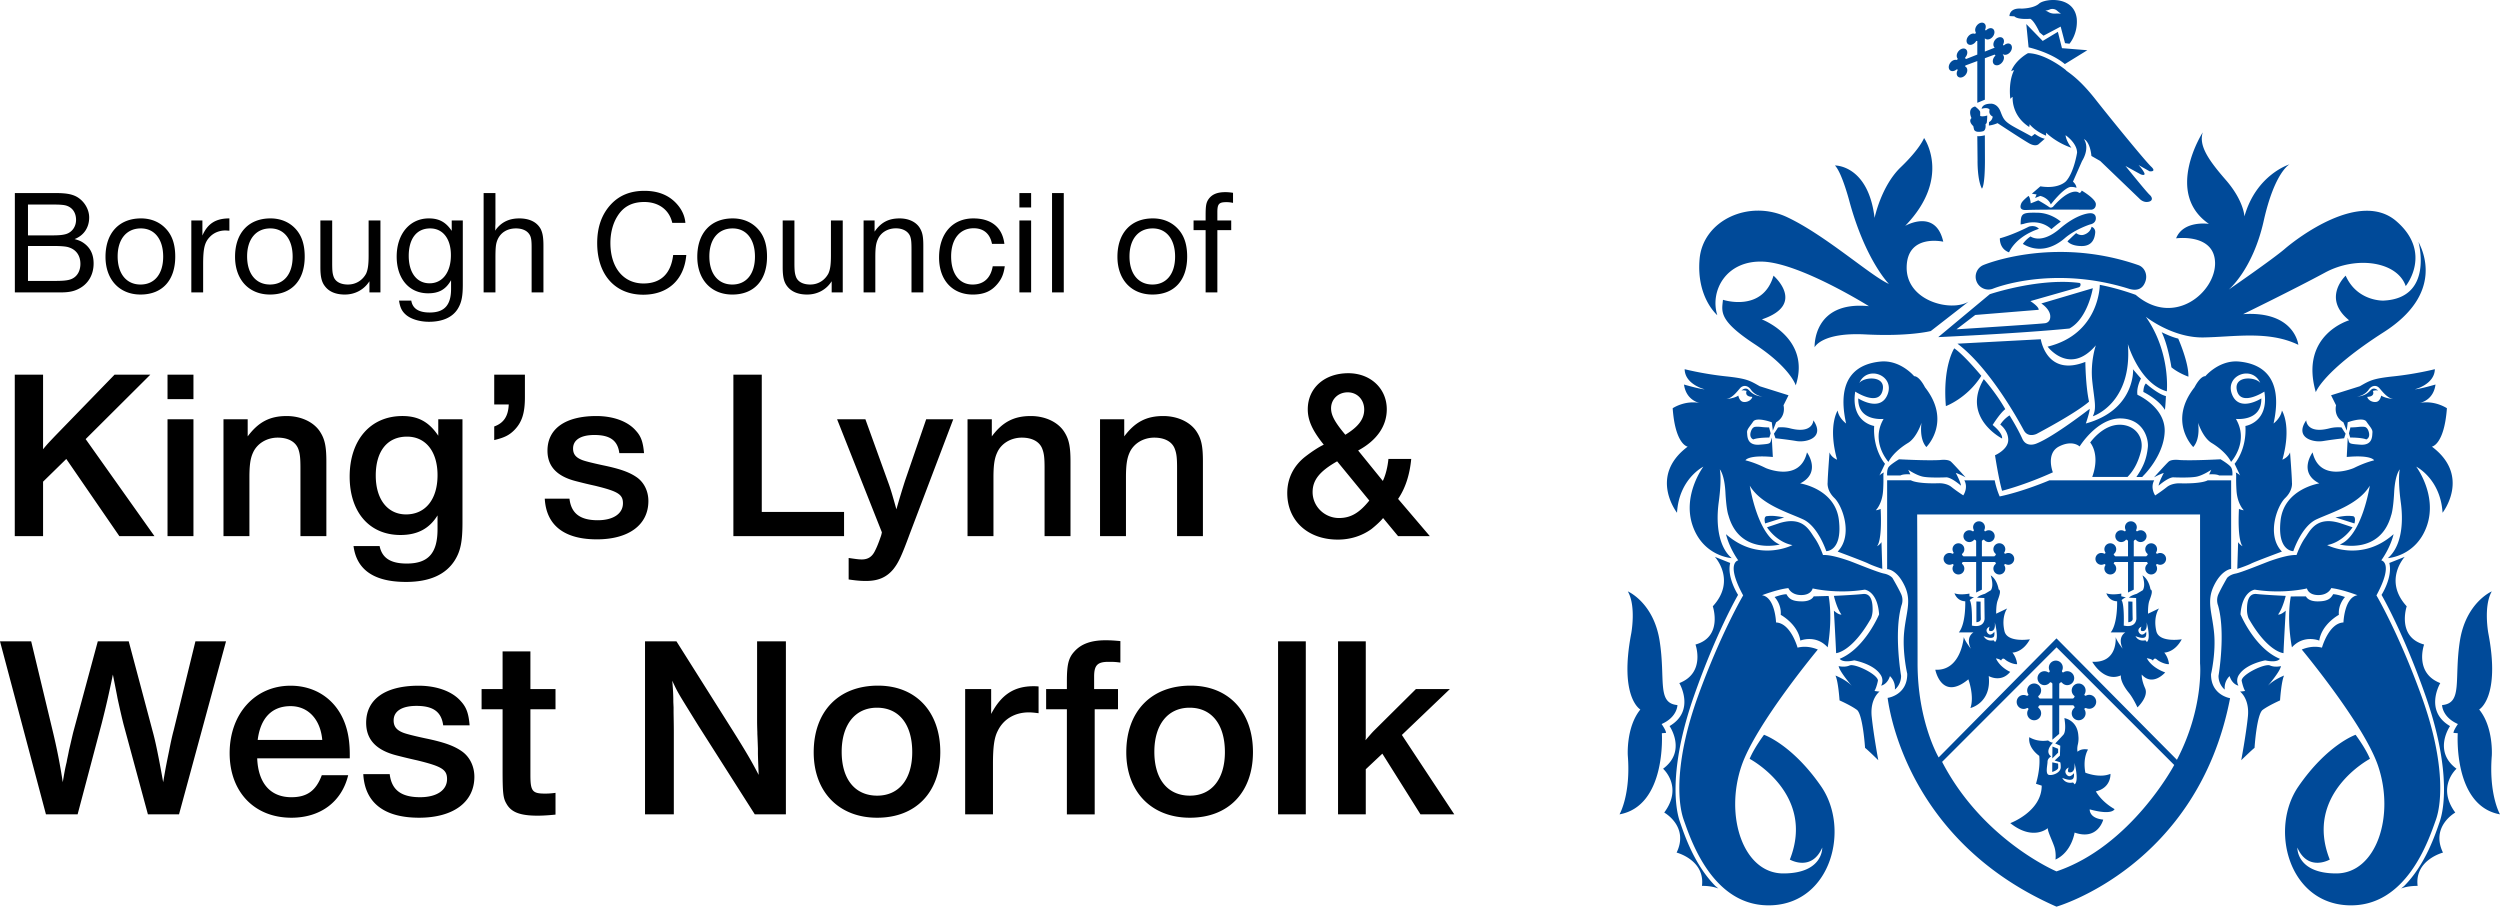 <svg xmlns="http://www.w3.org/2000/svg" width="500" height="182">
  <path d="M246.244 44.091v1.936h-2.773v12.454h-2.347V46.027h-2.412v-1.936h2.412v-.952c0-2.05.115-2.641.624-3.363.689-.92 1.706-1.346 3.33-1.346.427 0 .903.034 1.527.131v2.018a5.727 5.727 0 0 0-1.346-.148c-1.46 0-1.788.361-1.788 2.002v1.658zm-20.347 7.187c0 3.479 1.756 5.628 4.595 5.628 2.789 0 4.528-2.117 4.528-5.579 0-3.478-1.739-5.644-4.48-5.644-2.854 0-4.643 2.133-4.643 5.595m9.714-5.48c1.23 1.329 1.821 3.117 1.821 5.53 0 4.741-2.592 7.58-6.94 7.58-4.234 0-7.007-2.986-7.007-7.548 0-4.759 2.707-7.68 7.089-7.68 2.034 0 3.79.74 5.037 2.117m-22.857 12.684h-2.347v-19.87h2.347zm-6.53 0h-2.347v-14.39h2.346zm0-16.983h-2.347v-2.887h2.346zm-5.268 11.749c-.213 1.493-.59 2.461-1.395 3.446-1.23 1.526-2.74 2.215-5.004 2.215-4.086 0-6.744-2.888-6.744-7.4 0-4.792 2.69-7.827 6.859-7.827 3.61 0 5.808 1.821 6.202 5.086h-2.478c-.393-2.018-1.673-3.117-3.659-3.117-2.773 0-4.512 2.166-4.512 5.628 0 3.479 1.64 5.628 4.299 5.628 2.231 0 3.626-1.313 4.02-3.659zm-26.04-6.924c1.28-1.838 2.773-2.642 5.004-2.642 1.904 0 3.43.771 4.135 2.084.46.836.607 1.657.607 3.43v9.286H182.3v-8.45c0-1.608-.049-2.117-.262-2.757-.394-1-1.46-1.608-2.855-1.608-1.641 0-3.02.837-3.61 2.183-.394.836-.509 1.755-.509 3.659v6.973h-2.346v-14.39h2.199zm-6.367 12.158h-2.215V56.25c-1.067 1.69-2.855 2.658-4.906 2.658-1.822 0-3.167-.574-4.004-1.674-.656-.837-.886-1.903-.886-3.823v-9.32h2.346v8.5c0 1.46.066 2.05.28 2.674.327 1.05 1.394 1.641 2.887 1.641 1.575 0 2.905-.837 3.627-2.199.36-.787.508-1.739.508-3.642V44.09h2.363zm-26.68-7.203c0 3.479 1.755 5.628 4.594 5.628 2.806 0 4.529-2.117 4.529-5.579 0-3.478-1.723-5.644-4.463-5.644-2.872 0-4.66 2.133-4.66 5.595m9.714-5.48c1.23 1.329 1.821 3.117 1.821 5.53 0 4.741-2.593 7.58-6.94 7.58-4.234 0-7.007-2.986-7.007-7.548 0-4.759 2.707-7.68 7.088-7.68 2.035 0 3.79.74 5.038 2.117M137.258 51c-.41 4.955-3.676 7.942-8.615 7.942-5.628 0-9.205-4.004-9.205-10.321 0-3.216.919-5.809 2.806-7.81 1.69-1.773 3.872-2.643 6.646-2.643 2.756 0 4.906.87 6.48 2.626 1.018 1.132 1.593 2.412 1.707 3.774h-2.625c-.59-2.593-2.707-4.168-5.595-4.168-2.445 0-4.2.919-5.399 2.888-.886 1.411-1.378 3.314-1.378 5.3 0 4.923 2.592 8.106 6.629 8.106 3.446 0 5.48-1.953 5.924-5.694zM99.09 44.452c0 .148 0 .41-.033.771v.624l-.034.295c1.1-1.624 2.691-2.461 4.824-2.461 2.068 0 3.545.738 4.3 2.133.377.787.541 1.674.541 3.314v9.353h-2.363v-9.057c0-1.46-.115-2.117-.509-2.642-.508-.722-1.46-1.1-2.625-1.1-1.723 0-3.068.821-3.692 2.281-.328.804-.41 1.494-.41 3.725v6.793h-2.363v-19.87h2.363zm-17.343 6.727c0 3.364 1.608 5.481 4.167 5.481 2.593 0 4.267-2.199 4.267-5.628 0-3.298-1.608-5.35-4.152-5.35-2.707 0-4.282 2.052-4.282 5.497m10.813 5.76c0 2.346-.263 3.593-.985 4.791-1.033 1.707-3.035 2.626-5.775 2.626-1.871 0-3.643-.542-4.644-1.428-.82-.722-1.165-1.526-1.346-2.806h2.445c.263 1.608 1.493 2.38 3.692 2.38 2.921 0 4.266-1.46 4.266-4.726v-1.74c-1.05 1.855-2.412 2.626-4.594 2.626-3.79 0-6.284-2.92-6.284-7.335 0-4.545 2.625-7.646 6.432-7.646 2.05 0 3.396.738 4.578 2.494V44.09h2.215zM76.087 58.48h-2.2v-2.23c-1.082 1.69-2.87 2.658-4.922 2.658-1.821 0-3.167-.574-3.987-1.674-.656-.837-.902-1.903-.902-3.823v-9.32h2.362v8.5c0 1.46.05 2.05.263 2.674.328 1.05 1.395 1.641 2.888 1.641 1.575 0 2.92-.837 3.643-2.199.344-.787.492-1.739.492-3.642V44.09h2.363zm-26.664-7.203c0 3.479 1.755 5.628 4.578 5.628 2.806 0 4.528-2.117 4.528-5.579 0-3.478-1.722-5.644-4.463-5.644-2.855 0-4.643 2.133-4.643 5.595m9.714-5.48c1.214 1.329 1.805 3.117 1.805 5.53 0 4.741-2.593 7.58-6.941 7.58-4.234 0-6.99-2.986-6.99-7.548 0-4.759 2.707-7.68 7.088-7.68 2.018 0 3.79.74 5.038 2.117m-13.259.345c-.328-.017-.64-.05-.754-.05-1.247 0-2.33.444-3.118 1.248-1.083 1.1-1.378 2.297-1.378 5.546v5.595h-2.363V44.09h2.215v3.02c1.05-2.397 2.675-3.43 5.398-3.43zM23.53 51.278c0 3.478 1.756 5.628 4.578 5.628 2.806 0 4.529-2.117 4.529-5.579 0-3.479-1.723-5.645-4.463-5.645-2.856 0-4.644 2.134-4.644 5.596m9.697-5.48c1.231 1.328 1.822 3.117 1.822 5.529 0 4.742-2.593 7.58-6.941 7.58-4.217 0-7.007-2.986-7.007-7.547 0-4.759 2.724-7.68 7.105-7.68 2.019 0 3.774.739 5.021 2.117M5.595 56.184h5.235c2.084 0 3.019-.115 3.724-.509.985-.525 1.526-1.608 1.526-2.904 0-1.608-.804-2.806-2.264-3.282-.574-.213-1.624-.295-3.43-.295h-4.79zm0-9.107h4.726c1.428 0 2.182-.065 2.871-.262 1.215-.361 2.019-1.477 2.019-2.84 0-1.394-.69-2.444-1.904-2.838-.508-.164-1.247-.23-2.74-.23H5.595zm5.35-8.467c2.182 0 3.248.181 4.233.657 1.575.804 2.658 2.51 2.658 4.233 0 2.018-1.083 3.61-2.92 4.316.87.246 1.214.393 1.722.722 1.411.951 2.084 2.313 2.084 4.167 0 2.265-1.1 4.135-3.035 5.087-.92.476-1.97.69-3.495.69H2.97V38.61zm269.429 108.38 10.485 15.883h-6.76l-7.63-12.143-3.315 3.118v9.025h-5.546v-34.606h5.546v19.198l-.05.574c.985-1.148 1.346-1.559 1.707-1.92l8.369-8.302h6.793zm-19.215 15.883h-5.546v-34.606h5.546zm-30.29-12.504c0 5.448 2.642 8.762 7.105 8.762 4.348 0 7.006-3.314 7.006-8.712 0-5.547-2.658-8.878-7.055-8.878-4.365 0-7.056 3.38-7.056 8.828m19.723.05c0 8.04-4.89 13.126-12.618 13.126-7.68 0-12.717-5.185-12.717-13.077 0-8.188 4.988-13.34 12.865-13.34 7.58 0 12.47 5.2 12.47 13.29M223.6 137.817v4.036h-4.66v21.02h-5.563v-21.02h-4.151v-4.036h4.151v-1.51c0-3.38.312-4.726 1.51-6.022 1.345-1.493 3.315-2.231 6.219-2.231 1 0 1.723.049 2.97.164v4.299c-1.05-.148-1.46-.148-2.396-.148-2.182 0-2.855.673-2.855 2.954v2.494zm-15.884 4.824c-.935-.115-1.394-.164-1.969-.164-2.79 0-5.086 1.361-6.218 3.74-.69 1.346-.936 3.217-.936 6.597v10.058h-5.562v-25.055h5.201v4.971c2.018-3.84 4.562-5.546 8.5-5.546.164 0 .525 0 .984.05zm-39.38 7.728c0 5.448 2.642 8.762 7.105 8.762 4.364 0 7.006-3.314 7.006-8.713 0-5.546-2.642-8.877-7.056-8.877-4.348 0-7.055 3.38-7.055 8.828m19.723.05c0 8.04-4.89 13.126-12.618 13.126-7.68 0-12.7-5.185-12.7-13.077 0-8.188 4.971-13.34 12.864-13.34 7.564 0 12.454 5.2 12.454 13.29m-30.881 12.455h-6.219l-11.256-17.689a698.723 698.723 0 0 1-2.183-3.528c-1.87-3.019-2.133-3.478-3.068-5.513.164 1.87.213 2.97.213 4.266l.05 1.083v1.05c.049 2.691.049 3.463.049 4.25v16.08h-5.76v-34.605h6.285l11.355 18c2.707 4.316 3.84 6.285 5.086 8.713-.049-1.657-.098-2.232-.148-4.2v-1.084c-.114-3.429-.114-2.543-.114-3.265-.05-1.362-.05-1.969-.05-2.297v-15.867h5.76zm-46.075-21.02h-5.021v13.176c0 3.233.41 3.692 2.953 3.692.722 0 1.296-.049 2.068-.148v4.349c-1.494.147-2.544.213-3.577.213-3.48 0-5.284-.673-6.236-2.396-.673-1.132-.771-2.166-.771-6.94v-11.946h-4.2v-4.036h4.2v-7.532h5.563v7.532h5.02zm-22.464 3.216c-.36-2.69-1.969-3.889-5.349-3.889-2.904 0-4.562 1.05-4.562 2.905 0 1.148.51 1.87 1.756 2.395.574.263 2.182.673 4.627 1.198 3.725.771 5.71 1.493 7.27 2.593 1.542 1.083 2.493 2.953 2.493 5.086 0 5.07-4.217 8.188-11.059 8.188-7.006 0-10.846-3.002-11.158-8.713h5.284c.377 3.167 2.297 4.611 6.087 4.611 3.315 0 5.382-1.395 5.382-3.626 0-1.92-1.083-2.543-5.956-3.741-1.87-.41-3.265-.772-4.102-.985-4.102-1.034-6.12-3.167-6.12-6.53 0-4.726 3.84-7.417 10.485-7.417 3.626 0 6.744 1.132 8.45 3.101 1.149 1.247 1.559 2.494 1.756 4.824zm-24.186 2.921c-.36-4.102-2.806-6.76-6.334-6.76-3.725 0-6.022 2.346-6.58 6.76zm5.185 7.056c-1.296 5.332-5.546 8.5-11.355 8.5-7.433 0-12.355-5.186-12.355-12.914 0-7.893 5.086-13.488 12.191-13.488 4.89 0 8.877 2.642 10.699 7.105.82 2.018 1.197 4.299 1.132 7.416H51.44c.198 4.989 2.643 7.778 6.843 7.778 3.118 0 4.923-1.296 6.072-4.397zm-33.834 7.827h-6.22l-4.873-18c-.328-1.297-.689-2.856-1.198-5.186-.114-.574.197.935-.935-4.775-.837 4.037-1.345 6.268-2.231 9.747l-4.824 18.214H9.189L0 128.267h6.235l4.3 17.902a117.686 117.686 0 0 1 2.018 10.271c.311-1.87.475-2.805.787-4.053.05-.41.263-1.247.46-2.33.426-1.772.722-3.166.935-3.938l4.824-17.852h6.186l4.775 17.95c.607 2.183 1.181 5.038 2.117 10.223.525-3.117.738-4.102 1.197-6.333.361-1.87.673-3.216.887-3.988l4.364-17.852h6.12zm237.038-80.96c0-1.986-1.395-3.446-3.298-3.446-1.887 0-3.33 1.362-3.33 3.2 0 1.394.77 2.805 2.854 5.283 2.56-1.559 3.774-3.101 3.774-5.037m-5.415 10.353c-3.495 1.986-4.906 3.742-4.906 6.154 0 2.855 2.38 5.185 5.284 5.185 2.33 0 4.069-1.018 6.054-3.495zm14.817-.476c-.295 3.151-1.165 5.858-2.625 7.992l6.35 7.449h-6.35l-3.003-3.626c-.426.574-1.542 1.591-2.363 2.231-1.887 1.346-4.168 2.084-6.694 2.084-6.006 0-10.108-3.79-10.108-9.304 0-2.904 1.247-5.43 3.577-7.269 1.313-1.017 2.707-1.936 3.725-2.412-2.265-2.805-3.2-4.857-3.2-7.072 0-4.266 3.347-7.22 8.106-7.22 4.447 0 7.696 3.053 7.696 7.22 0 3.348-2.002 6.236-5.727 8.237l4.939 6.088c.59-1.247.968-2.855 1.116-4.398zm-57.397-4.512c2.133-2.855 4.414-4.07 7.794-4.07 2.954 0 5.579 1.264 6.793 3.299.87 1.411 1.149 2.855 1.149 5.809v14.915h-5.169V93.628c0-2.034-.098-2.904-.443-3.823-.525-1.46-2.035-2.28-4.118-2.28-2.183 0-4.119 1.164-4.94 3.002-.525 1.165-.721 2.527-.721 4.988v11.716h-5.186V83.849h4.841zm-26.484 0c2.117-2.855 4.398-4.07 7.795-4.07 2.953 0 5.562 1.264 6.776 3.299.87 1.411 1.165 2.855 1.165 5.809v14.915h-5.185V93.628c0-2.034-.098-2.904-.443-3.823-.525-1.46-2.034-2.28-4.102-2.28-2.182 0-4.135 1.164-4.939 3.002-.541 1.165-.738 2.527-.738 4.988v11.716h-5.185V83.849h4.857zm-16.424 19.526c-1.69 4.595-2.281 5.76-3.25 7.007-1.361 1.657-3.051 2.38-5.463 2.38-1.018 0-1.789-.05-3.495-.296v-4.3c1.361.198 1.985.296 2.625.296 1.247 0 2.084-.541 2.658-1.756.377-.722.771-1.739 1.067-2.609.147-.393.197-.541.295-1.066l-8.96-22.611h5.662l4.545 12.585c.492 1.313.87 2.61 1.657 5.431a175.69 175.69 0 0 1 1.74-5.759l4.217-12.257h5.414zm-13.127.427h-22.136V74.939h5.678v27.451h16.458zm-44.944-16.605c-.328-2.511-1.837-3.627-4.988-3.627-2.707 0-4.266.968-4.266 2.708 0 1.066.492 1.739 1.657 2.231.525.246 2.035.624 4.3 1.116 3.494.722 5.332 1.395 6.793 2.412 1.443 1.017 2.313 2.757 2.313 4.742 0 4.759-3.922 7.663-10.304 7.663-6.548 0-10.125-2.822-10.42-8.139h4.94c.344 2.954 2.132 4.316 5.66 4.316 3.101 0 5.037-1.313 5.037-3.397 0-1.788-1.017-2.38-5.562-3.495-1.74-.377-3.052-.722-3.823-.919-3.823-.968-5.71-2.953-5.71-6.104 0-4.397 3.577-6.924 9.78-6.924 3.38 0 6.3 1.066 7.892 2.92 1.066 1.15 1.444 2.314 1.64 4.497zm-18.886-11.191c0 3.15-.574 4.988-2.084 6.547-1.05 1.066-2.018 1.542-4.053 2.035v-2.724c1.887-.673 2.806-2.035 2.905-4.398h-2.905V74.94h6.137zM75.152 95.12c0 4.759 2.379 7.762 6.054 7.762 3.873 0 6.301-3.003 6.301-7.844 0-4.758-2.38-7.712-6.104-7.712-3.922 0-6.252 2.872-6.252 7.794m17.344 9.403c0 3.823-.393 5.71-1.542 7.548-1.805 2.855-5.054 4.315-9.747 4.315-6.383 0-9.878-2.412-10.501-7.17h5.218c.492 2.379 2.182 3.494 5.43 3.494 4.316 0 6.154-2.083 6.154-6.875v-2.756c-1.64 2.658-4.02 3.921-7.417 3.921-6.202 0-10.157-4.561-10.157-11.683 0-7.301 4.152-12.11 10.551-12.11 3.15 0 5.317 1.166 7.17 3.939v-3.298h4.841zM49.538 87.278c2.133-2.855 4.397-4.07 7.794-4.07 2.953 0 5.562 1.264 6.776 3.299.87 1.411 1.165 2.855 1.165 5.809v14.915h-5.185V93.628c0-2.034-.098-2.904-.426-3.823-.542-1.46-2.035-2.28-4.119-2.28-2.182 0-4.118 1.164-4.939 3.002-.541 1.165-.722 2.527-.722 4.988v11.716h-5.185V83.849h4.84zM38.69 107.231h-5.185V83.849h5.185zm0-27.402h-5.185v-4.89h5.185zm-21.56 7.99 13.766 19.412h-7.023l-10.616-15.44-4.643 4.545v10.895h-5.66V74.939h5.66v14.915c.82-1.017 1.215-1.41 2.363-2.625l11.93-12.29h7.154zm0 0"/>
  <path fill="#004a99" d="M410.532 0c-1.22.018-2.303.347-2.716.723-1.115 1-3.544 1-3.544 1-2.445-.18-2.379 1.494-2.379 1.494l.984.049c.673.722 3.167.492 3.167.492.82.394 1.87 2.724 1.87 2.724l.789.656 3.429-1.82.87 3.314.886.115s1.723-1.937 1.46-5.038c-.359-2.902-2.78-3.737-4.816-3.708zm-.082 1.79c.313-.006.673.087.96.344.46.41.788.607.788.607s-.608-.048-.92-.033c-.295.034-1 .066-1.607-.312-.394-.23-.575-.246-.657-.246-.016.017-.049.017-.049.017s.017 0 .05-.017c.114-.017.656-.114.951-.262.123-.056.296-.096.484-.099zm-14.095 2.74a1.122 1.122 0 0 0-.27.049c-.575.18-1.05.82-1.05 1.41 0 .19.049.365.13.493 0 0 .017.214-.18.28v.007a.921.921 0 0 0-.624-.008c-.574.18-1.05.804-1.05 1.411 0 .59.476.936 1.05.755a1.58 1.58 0 0 0 .87-.714.349.349 0 0 1 .23-.008v2.708l-2.24.886c-.074-.025-.19-.092-.189-.287.26-.277.427-.645.427-1.01 0-.59-.46-.935-1.05-.754-.59.18-1.067.82-1.067 1.41 0 .24.072.437.197.575 0 .187-.186.256-.205.263a.961.961 0 0 0-.533.016c-.59.18-1.05.82-1.05 1.411 0 .59.46.935 1.05.755.191-.059.37-.166.525-.304v.025s.213-.082.213.115a1.402 1.402 0 0 0-.197.689c0 .607.476.935 1.067.755.59-.18 1.05-.804 1.05-1.411 0-.355-.166-.622-.427-.739a.48.48 0 0 1 .05-.205v-.008l2.379-.886v8.352l1.51-.623v-8.295l1.944-.722h.008a.38.38 0 0 1 .164.197c-.314.293-.525.704-.525 1.107 0 .624.492.969 1.116.788.607-.197 1.115-.853 1.115-1.477a.847.847 0 0 0-.23-.599v-.008a.226.226 0 0 1 .042-.082c.19.123.446.153.73.066.59-.18 1.05-.804 1.05-1.411 0-.59-.46-.936-1.05-.755-.194.06-.369.172-.525.312h-.008c-.022.008-.2.06-.205-.131.124-.216.197-.452.197-.69 0-.59-.476-.935-1.067-.754-.59.18-1.05.804-1.05 1.41 0 .278.103.5.27.64l-1.977.78V7.672h.008l.008.008c.195.204.503.272.854.164.574-.18 1.05-.804 1.05-1.41 0-.591-.476-.936-1.05-.756a1.466 1.466 0 0 0-.624.402v-.024c-.197.065-.18-.148-.18-.148l-.017.008c.088-.185.131-.385.131-.582 0-.499-.335-.824-.795-.804zm8.902.278.46 4.66s4.446.985 7.252 3.348l4.496-2.773-5.07-.41-.82-3.266-3.036 1.822zm.344 5.826s-2.428 1.263-3.38 3.626c0 0 .214-.18.607-.214 0 0-1.165 1.871-.77 5.727 0 0 .212-.263.475-.394 0 0-.36 3.66 3.314 6.022 0 0 .05-.246.083-.558 0 0 .886 1.264 3.281 2.298l.017-.608s1.837 1.92 5.054 3.02c0 0-1.067-1.346-1.165-2.51 0 0 2.297 1.542 2.297 3.494 0 0-.607 3.938-2.199 5.694 0 0-1.444 1.64-5.136 1.034l-1.706 1.476.935.148-.28.706 1.018-.41s1.46.278 2.084 1.624l.033.082s2.363-3.134 3.872-3.495c0 0 .755-.066 1.247.18 0 0 .066-.558-.689-1.247l1.822-4.135s1.624-2.428.377-4.364c0 0 1.181.377 1.493 3.363l1.756 1.001 7.81 7.5s.69.82 1.69.688c1.001-.114 1.067-.804.378-1.427-.69-.624-4.824-5.76-4.824-5.76l3.068 1.69s1.001.378.69-.311c-.312-.69-1.133-1.56-1.133-1.56l2.199 1.248s1.493.18.312-.935c-1.198-1.133-7.778-9.19-11.076-13.373-3.692-4.726-5.874-5.629-5.99-5.94 0 0-4.003-3.315-7.564-3.38zm-7.45 10.107c-1.787 0-1.82 1.018-1.82 1.018 1.345-.394 1.591.18 1.591.18-.295.985.624 1.378.624 1.378-.115.837-.739 1.1-.739 1.1l-.033.689c.87-.082 1.74-.476 1.74-.476s4.988 3.298 6.366 4.07c1.379.754 1.92.065 1.92.065l1.165-1.017c-.886-.148-2.002-.968-2.002-.968l-.656.508s.18.066-2.609-1.427c-2.79-1.477-2.937-1.855-3.593-3.545-.657-1.706-1.953-1.575-1.953-1.575zm-3.133.558c-1.674.394-.722 2.314-.722 2.314-.722.689.36 1.608.36 1.608l.149.673c.295.803 1.854.344 1.854.344.623-.279.443-1.395.443-1.395.18-.098.246-.311.246-.311.098-.591.098-1.428.098-1.428-1.05.312-1.41.082-1.41.082v-.771c-.034-.394-1.018-1.116-1.018-1.116zm45.534 5.169s-7.794 12.093 1.23 18.312c0 0-5.086-.788-6.563 2.888 0 0 7.613-1.05 7.794 4.824.18 5.874-8.155 13.061-15.867 6.481 0 0-3.512-1.312-7.187-2.002 0 0 0 9.813-10.436 12.356 0 0 4.398 5.89 9.648-.262 0 0-1.148 3.232-.705 7.269.443 4.036.886 5.25.098 6.924 0 0 7.975-2.543 7.007-14.456 0 0 2.28 7.893 7.794 9.468 0 0 .787-7.81-4.2-14.916 0 0 5.266 4.217 11.485 4.135 6.219-.098 13.061-1.41 19.018 1.477 0 0-.706-6.826-11.043-6.137 0 0 10.075-4.906 16.392-8.319 6.317-3.413 14.456-2.199 16.13 2.708 0 0 5.43-6.646-1.855-12.963-7.269-6.318-19.887 3.413-22.348 5.53-2.445 2.1-11.207 8.138-11.207 8.138s4.808-3.938 7.006-13.75c2.199-9.813 5.169-11.306 5.169-11.306s-6.662 2.018-9.025 10.42c0 0-.098-3.15-3.774-7.351-3.675-4.217-5.349-6.925-4.561-9.468zm-43.582.59c-1.066.263-1.51.165-1.51.165l.05 4.79s-.082 3.906.87 5.711c0 0 .607-.295.607-5.71zm-12.158.542s-.755 2.1-4.693 5.874c-3.905 3.774-5.202 10.108-5.202 10.108-1.28-10.633-7.925-10.485-7.925-10.485 1.444 1.51 2.953 7.4 2.953 7.4 3.233 11.683 7.844 16.294 7.844 16.294-3.627-1.592-12.668-9.73-20.363-13.357-7.696-3.626-16.835.673-17.508 8.369-.673 7.695 3.544 11.24 3.544 11.24-1.51-4.759 1.657-11.01 9.14-10.715 7.45.312 21.183 8.91 21.183 8.91-11.305-1.133-10.862 8.22-10.862 8.22s1.362-3.019 10.107-2.576c8.762.46 13.127-.673 13.127-.673l7.548-5.874c-3.462 2.1-12.437-.082-12.372-6.859.066-6.793 7.318-5.136 7.318-5.136-1.51-6.71-7.613-3.166-7.613-3.166 9.353-9.665 3.774-17.574 3.774-17.574zm31.537 10.518s-.279.673-.607.394c-.328-.28-2.018-.722-5.136 2.838 0 0-.394.345-.771.066-.837-.607-2.183-1.345-2.183-1.345l-1.51.607s-.097-1.215-.442-1.494c0 0-1.23.952-1.444 1.494-.23.558-.394 1.378.952 1.329 1.329-.066 4.955-.115 13.044-.066 0 0 .92-.034.92-1.1 0-1.082-2.823-2.723-2.823-2.723zm-9.878 4.422c-2.16.027-2.318.43-2.346 2.355l.607-.115s3.068-1.182 5.546 1.05c0 0 1.214-1.05 1.887-1.493 0 0-1.87-1.74-4.644-1.789a32.31 32.31 0 0 0-1.05-.008zm11.51.107c-.515.027-2.785.316-6.03 3.1-3.724 3.184-5.841 1.543-5.841 1.543a5.818 5.818 0 0 0-1.542 1.493c3.183 1.887 6.202.739 8.352-1.115 2.116-1.838 5.12-2.79 5.12-2.79s1.131-.147 1.131-1.23-1.083-1.001-1.083-1.001-.033-.004-.106 0zm-11.625 2.576c-.326.017-.558.098-.558.098-1.329.673-3.577 1.723-5.825 2.347 0 0-.147 2.084 1.838 2.806 0 0 1.132-3.069 5.973-4.71-.434-.48-1.009-.563-1.428-.541zm11.962.131c-.328 1.395-1.74 1.641-1.74 1.641a1.794 1.794 0 0 1-1.345-.377c-.394.328-1.74 1.64-1.74 1.64s.624.952 2.856.952c2.215 0 2.593-1.674 2.691-2.642.099-.968-.722-1.214-.722-1.214zm65.372 3.02s3.15 11.305-7.023 11.748c0 0-5.25.18-7.532-4.988 0 0-4.824 4.463.69 8.926 0 0-9.977 2.888-6.662 14.374 0 0 1.41-4.2 13.602-12.011 12.176-7.794 7.712-16.474 6.925-18.05zm-72.034 2.018c-8.939.074-14.964 2.609-14.964 2.609a2.545 2.545 0 0 0-1.362 3.33 2.539 2.539 0 0 0 3.33 1.379s11.7-4.775 27.091.033c1.346.426 2.708.295 3.315-1.412.492-1.312-.082-2.855-1.411-3.314a47.354 47.354 0 0 0-15.999-2.625zm-56.954 4.742c-2.182 7.45-10.108 4.824-10.108 4.824-.23 2.33-.968 4.07 6.268 8.828 7.236 4.742 8.287 8.286 8.287 8.286 3.1-9.435-6.777-13.193-6.777-13.193 8.975-3.019 2.33-8.745 2.33-8.745zm57.258 1.247c-7.029.112-14.005 2.461-14.005 2.461l-10.305 8.582c18.476-.87 26.238-1.723 26.238-1.723 3.692-2.018 4.676-8.057 4.676-8.057l-10.304 3.052s1.673 1.034 1.788 2.461c.099 1.444-1.1 1.494-1.1 1.494-2.296.246-17.655 1.214-17.655 1.214l3.758-2.872 12.683-1.033c.066-.64-1.657-1.74-1.657-1.74l9.665-2.756c.328-.099.426-.493.344-.722-.098-.165-.262-.164-.262-.164a27.124 27.124 0 0 0-3.864-.197zm20.371 10.058c1.28 2.56 1.953 7.023 1.953 7.023 1.444 1.198 3.396 1.87 3.396 1.87.082-2.854-2.035-7.613-2.035-7.613-1.361-.295-3.314-1.28-3.314-1.28zm-24.17 1.411-16.671.886c6.53 4.923 12.29 15.507 13.275 17.328.853 1.575 2.576.705 2.576.705 8.614-4.594 10.468-6.448 10.468-6.448-.689-3.101-.738-7.942-.738-7.942-7.778 3.068-8.91-4.529-8.91-4.529zm-17.311 1.822s-2.346 3.56-1.674 11.551c0 0 4.234-1.542 7.089-6.054 0 0-3.512-4.25-5.415-5.497zm-14.03 2.609a6.922 6.922 0 0 0-.738.032c-4.003.394-9.04 2.61-6.859 12.389 0 0-1.476-1.083-1.69-2.593 0 0-2.002 3.02-.114 9.83 0 0-1.133-.427-1.51-1.461 0 0-.377 4.922-.377 6.005 0 0-.263 1.576 1.362 3.134 1.624 1.576 3.773 7.466.64 10.699 0 0 5.25 1.952 6.103 2.379.87.443 2.823 1.083 2.823 1.083l-.164-5.35s-.378.592-.92.821c0 0 1.084-.656.756-7.466 0 0-.591.263-.969.263 0 0 1.297-1.23 1.46-3.988.165-2.756-.065-3.084.165-3.577 0 0-.755.378-.919.657l1.132-2.38s-2.445-2.756-2.166-7.564c0 0-4.758-.705-3.79-6.875 0 0 4.89 3.2 5.513-.427.492-2.806-3.774-2.543-4.693-1.296 1.576-3.626 7.072-1.575 5.678 2.215-1.412 3.774-5.891.87-5.891.87-.115 4.693 5.07 4.102 5.07 4.102-2.707 4.594.968 8.598.968 8.598.657-1.296 2.117-2.707 3.906-3.79 1.788-1.083 2.707-4.053 2.707-4.053s-.541 3.183.968 4.873c0 0 5.136-5.086-.279-11.962 0 0-1.083-2.215-2.166-2.215 0 0-2.405-2.902-6.005-2.953zm70.287 0c-3.602.051-6.03 2.953-6.03 2.953-1.083 0-2.166 2.215-2.166 2.215-5.399 6.876-.263 11.962-.263 11.962 1.51-1.69.968-4.873.968-4.873s.92 2.97 2.708 4.053c1.788 1.083 3.249 2.494 3.889 3.79 0 0 3.675-4.004.968-8.598 0 0 5.201.59 5.086-4.102 0 0-4.48 2.904-5.89-.87-1.411-3.79 4.102-5.841 5.677-2.215-.919-1.247-5.185-1.51-4.71 1.296.64 3.627 5.53.427 5.53.427.969 6.17-3.79 6.875-3.79 6.875.28 4.808-2.166 7.565-2.166 7.565l1.132 2.379c-.164-.28-.918-.657-.918-.657.213.493 0 .82.164 3.578.164 2.756 1.46 3.987 1.46 3.987-.377 0-.968-.263-.968-.263-.328 6.81.755 7.466.755 7.466-.542-.23-.92-.82-.92-.82l-.163 5.349s1.952-.64 2.806-1.083c.87-.427 6.12-2.38 6.12-2.38-3.134-3.232-.985-9.122.64-10.698 1.624-1.558 1.362-3.134 1.362-3.134 0-1.083-.378-6.005-.378-6.005-.393 1.034-1.526 1.46-1.526 1.46 1.904-6.81-.098-9.829-.098-9.829-.23 1.51-1.674 2.593-1.674 2.593 2.15-9.78-2.871-11.995-6.875-12.389a6.72 6.72 0 0 0-.73-.032zm-20.568 1.51.082.18s.377 8.024-9.452 10.73c0 0 .772-2.23.772-2.936 0 0-7.105 5.53-10.6 6.924 0 0-2.035.968-2.888-.968-1.001-2.215-2.544-4.644-2.544-4.644s-1.066.624-1.854 1.838c0 0 1.592 1.149 1.592 3.069 0 1.936-2.642 3.068-2.642 3.068s.706 4.66 1.411 7.105c0 0 4.496-1.116 10.157-3.692 0 0-1.477-3.758 1.23-5.169 2.725-1.394 4.12 0 4.12 0s3.478-5.644 8.154-5.611c4.677.049 5.661 4.151 5.497 5.726-.262 2.544-1 4.07-2.297 5.99h1.165l.197-.23s4.119-3.938 4.299-8.845c.164-4.906-5.448-7.367-5.448-7.367-.246-1.493.706-3.249.706-3.249zm-89.608.048c.066 3.069 4.004 4.02 4.004 4.02-.853 0-4.135-.951-4.135-.951.404 2.896 2.566 3.57 3.216 3.708-3.057-.622-5.48 1.034-5.48 1.034.525 7.35 3.003 7.68 3.003 7.68-7.877 5.89-2.134 13.224-2.134 13.224.394-6.81 5.268-9.221 5.268-9.221s-4.267 5.677-2.134 11.83c2.134 6.137 7.81 6.465 7.81 6.465-2.395-2.001-3.264-6.202-2.608-11.141.673-4.939.213-6.613.213-6.613s.936.936 1.132 4.611c.197 3.676.608 4.595.608 4.595 2.198 7.958 10.271 5.825 10.271 5.825-4.463-1.74-6.005-11.765-6.005-11.765 2.264 3.806 7.68 5.349 10.682 6.744 3.003 1.41 4.61 6.35 4.61 6.35s3.266.065 2.528-6.203c-.722-6.284-7.745-7.35-7.745-7.35 4.332-2.183 1.362-6.203 1.362-6.203-1.428 6.104-8.237 3.134-8.237 3.134-2.396-1.198-4.07-1.543-4.07-1.543s.46-1.132 5.48-.672l-.213-3.873c-.393 1.214.082 1.214-2.461 1.411-2.543.197-2.412-1.739-2.478-2.412-.065-.656.542-1.198 1.215-2.199.656-1 3.724.132 3.724.132l.214 1.673.656-1.673c2.084-1.198 1.477-3.397 1.477-3.397l1-2.002-5.742-1.805c-2.002-1.132-2.544-1.542-6.941-2.001-4.414-.476-8.09-1.412-8.09-1.412zm150.04 0s-3.659.936-8.072 1.412c-4.414.459-4.94.87-6.941 2.001l-5.743 1.805 1 2.002s-.606 2.199 1.461 3.397l.673 1.673.197-1.673s3.084-1.133 3.74-.132c.674 1.001 1.28 1.543 1.199 2.2-.066.672.082 2.608-2.462 2.411-2.543-.197-2.067-.197-2.477-1.41l-.197 3.872c5.004-.46 5.48.672 5.48.672s-1.673.345-4.07 1.543c0 0-6.825 2.97-8.236-3.134 0 0-2.987 4.02 1.345 6.202 0 0-7.006 1.067-7.745 7.351-.722 6.268 2.544 6.203 2.544 6.203s1.608-4.94 4.61-6.35c3.003-1.395 8.418-2.938 10.683-6.744 0 0-1.543 10.025-6.006 11.765 0 0 8.073 2.133 10.272-5.825 0 0 .41-.92.607-4.595s1.132-4.61 1.132-4.61-.46 1.673.197 6.612c.673 4.939-.197 9.14-2.593 11.141 0 0 5.678-.328 7.811-6.465 2.133-6.153-2.133-11.83-2.133-11.83s4.857 2.412 5.267 9.221c0 0 5.743-7.334-2.133-13.225 0 0 2.461-.328 3.003-7.68 0 0-2.46-1.678-5.522-1.033.599-.12 2.843-.754 3.24-3.708 0 0-3.264.952-4.134.952 0 0 3.938-.952 4.004-4.02zm-90.214 1.986c-4.545 7.695 3.66 11.88 3.66 11.88.147-1.133-1.888-2.708-1.888-2.708s1.428-2.313 2.527-3.167c-1.903-3.347-4.299-6.005-4.299-6.005zm32.424.87c-.51.508-.51 1.69-.51 1.69 3.293 1.723 4.207 3.432 4.308 3.585l.008.008c.132-1.1.197-2.757.197-2.757-1.674-.426-4.004-2.527-4.004-2.527zm-80.353.5c.485-.055.986.207 1.345.73.739 1.067 1.904 1.346 2.363 1.411-2.346-.213-2.593-1.46-3.2-1.591-.64-.131-1.05.41-1.05.41.328-.214 1.034.033 1.034.033-.443 1.23 1.148 1.181 1.148 1.181-.13.59-.935 1.132-1.772 1.017-.836-.098-1.033-1.263-1.033-1.263-.854.574-2.412.69-2.412.69 1.214-.198 2.116-1.445 2.756-2.167a1.3 1.3 0 0 1 .82-.451zm126.264 0c.29.033.57.18.804.451.64.722 1.559 1.97 2.773 2.166 0 0-1.559-.115-2.429-.689 0 0-.197 1.165-1.017 1.263-.837.115-1.657-.426-1.772-1.017 0 0 1.592.05 1.132-1.181 0 0 .722-.246 1.05-.033 0 0-.426-.541-1.05-.41-.607.13-.853 1.378-3.2 1.591.46-.065 1.625-.344 2.363-1.41.349-.524.86-.786 1.346-.731zm-112.416 6.867s-.049 2.79-4.66 1.608c0 0-1.132-.328-2.412-.18 0 0-.672 1.082-.82 1.247l.312.918s2.264.23 4.2.558c1.953.328 5.776-.64 3.38-4.151zm98.567 0c-2.396 3.511 1.411 4.48 3.364 4.151a76.678 76.678 0 0 1 4.217-.558l.295-.918c-.131-.165-.804-1.247-.804-1.247a6.992 6.992 0 0 0-2.428.18c-4.595 1.181-4.644-1.608-4.644-1.608zm-37.248.886c-3.462-.05-5.956 3.56-5.956 3.56s2.068 2.281.41 6.876h7.056c.87-.903 2.002-2.38 2.691-5.152.69-2.773-1.181-5.25-4.2-5.284zm-72.55.394c-.308 0-.402.033-.402.033s-.624-.033-.92 1.115c-.278 1.133.542 1.395.542 1.395.92-.394 3.2-.377 3.2-.377l.263-.837-.312-1.198s-.59.033-1.559-.082a8.315 8.315 0 0 0-.812-.05zm121.021 0c-.182 0-.44.012-.804.049-.968.115-1.575.082-1.575.082l-.295 1.198.246.837s2.297-.017 3.216.377c0 0 .804-.262.525-1.395-.279-1.148-.919-1.115-.919-1.115h-.008a1.62 1.62 0 0 0-.385-.033zm-92.659 6.514s-1.723 1.017-2.117 1.608c-.36.59-.262 1.625-.262 1.625h2.674c.591-.329 1.97-.214 1.97-.214l-.427-.919s1.51 1.034 2.806 1.346c1.312.328 4.873.164 4.873.164 1.132.115 2.872 1.674 2.872 1.674-.066-.755-1.034-2.544-1.034-2.544.541.115 1.952.87 1.952.87s-2.33-2.593-2.92-3.134c-.591-.542-2.166-.328-2.166-.328-2.642.164-8.22-.148-8.22-.148zm64.305 0s-5.579.312-8.22.148c0 0-1.576-.214-2.166.328-.591.541-2.921 3.134-2.921 3.134s1.411-.755 1.953-.87c0 0-.969 1.789-1.034 2.544 0 0 1.74-1.56 2.871-1.674 0 0 3.561.164 4.857-.164 1.297-.312 2.806-1.346 2.806-1.346l-.426.92s1.394-.116 1.985.213h2.658s.115-1.034-.262-1.625c-.378-.59-2.1-1.608-2.1-1.608zm-66.635 4.2-.05.017v17.754s1.888-.049 3.496 3.331c1.46 3.068.279 5.316-.099 9.32-.377 3.987.624 8.27.624 8.27.05 4.234-3.807 4.808-3.807 4.808l-.115.016c.624 4.677 5.267 29.257 33.77 41.76 0 0 28.255-8.09 34.72-41.694 0 0-3.856-.59-3.807-4.808 0 0 1-4.283.607-8.27-.377-4.004-1.526-6.251-.082-9.32 1.559-3.314 3.495-3.462 3.495-3.462V96.073h-4.71s-1.066.722-5.677.59c0 0-1.476-.048-2.477.756s-2.33 1.673-2.33 1.673-1.034-1.493-.197-3.019h-20.97s-5.12 2.199-9.928 3.216c0 0-.623-1.329-1-3.216h-5.71l-.362-.016c.837 1.542-.213 3.019-.213 3.019s-1.33-.853-2.33-1.657c-.985-.82-2.461-.772-2.461-.772-4.611.148-5.678-.59-5.678-.59zm5.956 6.843h56.577v29.782s.82 8.844-4.627 19.28l-24.088-24.285-23.563 23.809s-4.217-7.17-4.217-18.804c0-11.634-.082-29.782-.082-29.782zm-29.207.27c-.325.003-.582.034-.853.058-.738.066-.345 1.46-.345 1.46l3.807-1.197c-1.333-.257-2.067-.324-2.609-.32zm115.467 0c-.54-.003-1.275.064-2.609.32l3.807 1.199s.394-1.395-.344-1.46c-.277-.025-.53-.056-.854-.058zm-111.48 1.06c-.663.001-1.427.122-2.313.393l-2.494.837s1.837 2.953 5.086 3.56c0 0-6.81 3.561-13.29-2.182 0 0 .508 2.461 2.444 5.234 0 0-2.592.427.985 7.007 0 0-4.496 7.63-9.041 20.182-4.53 12.553-4.185 21.02-2.823 24.777 1.346 3.758 5.793 17.59 17.656 17.016 11.847-.574 15.605-15.342 9.812-23.76-5.792-8.4-11.436-10.337-11.436-10.337s-1.986 2.658-2.872 4.808c0 0 13.258 6.99 8.04 20.15 0 0 4.332 2.51 6.482-2.396 0 0 .213 5.169-7.794 5.169-7.992 0-11.782-11.437-8.352-21.512 2.822-8.32 15.26-23.267 15.26-23.267-1.034-.427-2.478-.771-4.053-.378 0 0-1.346-4.906-4.3-5.037 0 0-.164-5.021-2.805-5.448 0 0 3.068-1.181 5.267-1.427 0 0 .525 1.394 2.576 1.394 2.035 0 2.28-1.329 2.28-1.329s4.726 1.165 10.42.246c0 0 2.544.263 2.872 4.94 0 0-2.823 6.809-7.876 8.893 0 0 .46.87 2.904.312 0 0 3.758.656 5.201 2.789 0 0 .837.968.181 2.264 0 0 1.198-.18 1.756-1.903 0 0 1.165.984.984 2.691 0 0 1.247-.919 1.247-2.74 0 0-1.493-8.648.082-14.112 0 0 .476-1.066-.082-2.264-.558-1.214-1.723-3.2-1.723-3.2s-.508-.656-1.706-.886c-1.214-.23-5.89-2.166-6.941-2.543-1.067-.361-3.626-1.247-5.25-1.165 0 0-.69-2.035-1.707-3.462-.827-1.174-1.804-3.325-4.677-3.315zm107.493 0c-2.872-.011-3.85 2.14-4.676 3.314-1.018 1.427-1.723 3.462-1.723 3.462-1.625-.082-4.168.804-5.235 1.165-1.066.377-5.743 2.314-6.94 2.543-1.215.23-1.723.886-1.723.886s-1.149 1.986-1.707 3.2c-.558 1.198-.098 2.264-.098 2.264 1.575 5.464.098 14.112.098 14.112 0 1.821 1.247 2.74 1.247 2.74-.18-1.707.968-2.691.968-2.691.558 1.723 1.772 1.903 1.772 1.903a2.086 2.086 0 0 1 .18-2.264c1.445-2.133 5.186-2.79 5.186-2.79 2.461.558 2.92-.311 2.92-.311-5.053-2.084-7.875-8.894-7.875-8.894.328-4.676 2.855-4.939 2.855-4.939 5.71.92 10.436-.246 10.436-.246s.246 1.33 2.28 1.33c2.035 0 2.577-1.395 2.577-1.395 2.198.246 5.25 1.427 5.25 1.427-2.642.427-2.806 5.448-2.806 5.448-2.937.13-4.299 5.037-4.299 5.037-1.575-.393-3.002-.049-4.036.378 0 0 12.438 14.948 15.26 23.267 3.413 10.075-.377 21.512-8.369 21.512-7.99 0-7.777-5.17-7.777-5.17 2.15 4.907 6.481 2.397 6.481 2.397-5.218-13.16 8.04-20.15 8.04-20.15-.886-2.15-2.871-4.808-2.871-4.808s-5.645 1.936-11.437 10.338c-5.792 8.417-2.035 23.185 9.812 23.76 11.864.574 16.294-13.259 17.656-17.017 1.362-3.757 1.707-12.224-2.839-24.777-4.528-12.552-9.024-20.182-9.024-20.182 3.56-6.58.968-7.007.968-7.007 1.952-2.773 2.461-5.234 2.461-5.234-6.481 5.743-13.29 2.182-13.29 2.182 3.232-.607 5.086-3.56 5.086-3.56l-2.494-.837c-.886-.27-1.651-.392-2.314-.394zm-69.958.032a1.18 1.18 0 0 0-.976 1.756s.017.246-.197.246v.016a1.212 1.212 0 0 0-.706-.23c-.656 0-1.181.526-1.181 1.182 0 .656.525 1.181 1.181 1.181.39 0 .74-.188.96-.475h.008a.43.43 0 0 1 .394.262v3.068h-2.576v-.065a.445.445 0 0 1-.263-.402l.008-.008a1.18 1.18 0 0 0 .468-.952c0-.656-.525-1.181-1.182-1.181a1.175 1.175 0 0 0-.952 1.87h-.016c0 .219-.215.215-.238.214h-.008l-.008-.008a1.187 1.187 0 0 0-.566-.14c-.656 0-1.181.525-1.181 1.182a1.187 1.187 0 0 0 1.756 1.033s.246 0 .246.23l-.008.008a1.192 1.192 0 0 0-.205.665c0 .656.525 1.181 1.181 1.181s1.181-.525 1.181-1.181c0-.39-.188-.737-.475-.952a.43.43 0 0 1 .18-.361h2.658v6.104l1.149-.574v-5.53h2.617a.429.429 0 0 1 .172.36l-.008.009a1.166 1.166 0 0 0-.484.943 1.19 1.19 0 0 0 2.38 0 1.21 1.21 0 0 0-.214-.672c0-.23.246-.23.246-.23h.008c.168.092.361.148.567.148.656 0 1.18-.542 1.18-1.182 0-.656-.524-1.181-1.18-1.181-.206 0-.407.057-.575.147h-.008c-.027.001-.238.003-.238-.213h-.016c.142-.194.23-.43.23-.689a1.19 1.19 0 0 0-2.38 0c0 .39.2.745.493.96v.008a.416.416 0 0 1-.263.394v.065h-2.527V108.2h.017l.008-.008a.426.426 0 0 1 .393-.254h.008c.22.287.562.475.952.475.656 0 1.181-.525 1.181-1.181s-.525-1.181-1.18-1.181c-.257 0-.494.084-.69.221v-.008c-.23 0-.213-.246-.213-.246h-.008v-.008c.09-.167.14-.361.14-.566 0-.656-.526-1.182-1.182-1.182h-.058zm30.372 0a1.18 1.18 0 0 0-.976 1.756s.017.246-.213.246v.008a1.195 1.195 0 0 0-.69-.222c-.656 0-1.18.525-1.18 1.182 0 .656.524 1.181 1.18 1.181.39 0 .738-.188.952-.476a.432.432 0 0 1 .41.263v3.068h-2.576v-.065c-.054-.023-.277-.13-.279-.394a1.18 1.18 0 0 0 .493-.968c0-.657-.525-1.182-1.182-1.182a1.175 1.175 0 0 0-.952 1.87h-.016c0 .22-.216.215-.238.214h-.008l-.008-.008a1.25 1.25 0 0 0-.582-.14c-.64 0-1.165.526-1.165 1.182 0 .64.525 1.182 1.165 1.182.21 0 .42-.056.59-.148 0 0 .247 0 .247.23l-.008.008a1.192 1.192 0 0 0-.206.664c0 .657.525 1.182 1.182 1.182.656 0 1.181-.525 1.181-1.182 0-.4-.191-.746-.492-.96a.43.43 0 0 1 .189-.352h2.666v6.103l1.149-.574v-5.53h2.617a.429.429 0 0 1 .172.361l-.008.008a1.176 1.176 0 0 0-.484.944c0 .656.542 1.181 1.181 1.181.657 0 1.182-.525 1.182-1.181 0-.246-.07-.484-.197-.673 0-.23.23-.23.23-.23v-.016c.176.102.374.164.59.164.64 0 1.182-.541 1.182-1.181a1.187 1.187 0 0 0-1.772-1.026v-.008s-.23.017-.23-.213h-.025c.14-.194.222-.43.222-.69 0-.656-.525-1.18-1.182-1.18-.64 0-1.18.524-1.18 1.18 0 .39.202.746.491.96v.009c0 .304-.262.393-.262.393v.066h-2.527v-3.068h.016l.008-.008a.407.407 0 0 1 .394-.255 1.19 1.19 0 0 0 2.141-.705 1.19 1.19 0 0 0-1.87-.968c-.23 0-.213-.246-.213-.246h-.008v-.008c.09-.168.139-.361.139-.567 0-.656-.525-1.18-1.181-1.18-.02 0-.038-.002-.058 0zm-83.15 7.105s4.364 4.71-.41 9.894c0 0 2.067 6.12-3.463 7.647 0 0 2.051 5.66-3.232 7.712 0 0 3.282 5.53-1.953 8.598 0 0 3.479 5.005-1.296 8.532 0 0 4.07 3.594.23 8.762 0 0 5.004 2.774 2.477 8.008 0 0 5.71 1.477 5.07 6.662 0 0 1.822-.066 3.282.525l-.64-.542c-4.25-4.315-6.202-10.37-7.039-12.766-1.345-3.823-1.674-12.42 2.79-25.17 4.463-12.766 8.827-20.249 8.827-20.249s-2.28-3.511-1.575-6.382zm137.98 0-3.085 1.23c.705 2.872-1.559 6.383-1.559 6.383s4.365 7.483 8.828 20.249c4.463 12.75 4.118 21.347 2.79 25.17-.838 2.396-2.79 8.451-7.056 12.766l-.64.542c1.476-.59 3.298-.525 3.298-.525-.64-5.185 5.07-6.662 5.07-6.662-2.527-5.234 2.461-8.007 2.461-8.007-3.823-5.17.246-8.763.246-8.763-4.774-3.527-1.296-8.532-1.296-8.532-5.25-3.069-1.952-8.598-1.952-8.598-5.284-2.051-3.233-7.712-3.233-7.712-5.53-1.526-3.479-7.647-3.479-7.647-4.758-5.185-.393-9.894-.393-9.894zm-82.815 3.708s.706 1.92.05 2.97l-1.215.722s-1.214.328-1.542.771l1.444.066.05 4.135s0 1.92-2.544 1.378c0 0 .164-4.25-.443-5.086 0 0 .443-.427.886-.542l-.935-.23v-.541s-1.871.377-2.987-.066c0 0 .443 1.543 2.15 1.608 0 0 .164 4.447-1.28 6.22h2.937s-1.657.836-.541 3.265c0 0-1.133-1.46-1.412-2.33 0 0-.508 6.81-5.693 6.53 0 0 1.247 6.367 6.612 1.92 0 0 1.248 3.364.41 5.743 0 0 4.267-1.001 3.66-6.4 0 0 2.428 1.428 4.299-.836 0 0-1.986-.82-2.855-2.691 0 0 .77.098 1.033.443 0 0 .23-.722.788-.23.541.492 1.756 1.001 2.412.935 0 0-.05-1.214-.935-2.313 0 0 2.05.033 3.495-2.658 0 0-4.545.754-5.087-1.641-.673-2.921.542-4.53.542-4.53l-2.2 1.051s-.048-1.657.28-2.592c.328-.936.77-2.035.213-2.265 0 0-.279-1.985-1.592-2.806zm30.356 0s.722 1.92.066 2.97l-1.214.722s-1.214.328-1.543.771l1.428.066.05 4.135s0 1.92-2.528 1.378c0 0 .164-4.25-.443-5.086 0 0 .443-.427.886-.542l-.935-.23v-.541s-1.887.377-2.986-.066c0 0 .443 1.543 2.15 1.608 0 0 .146 4.447-1.28 6.22h2.936s-1.657.836-.541 3.265c0 0-1.132-1.46-1.411-2.33 0 0 .525 5.217-4.677 4.939 0 0 2.314 4.184 5.727 2.723-.098 1.034.755 2.478 1.608 3.495.853 1.034 1.706 2.905 1.706 2.905s2.298-2.133 1.526-3.84c-.754-1.706-.672-2.724-.672-2.724 2.215 2.478 4.692-.426 4.692-.426-2.986-1.1-3.675-2.888-3.675-2.888l.18.082s.788.098 1.05.443c0 0 .23-.722.772-.23.558.492 1.772 1.001 2.428.935 0 0-.049-1.214-.935-2.313 0 0 2.051.033 3.495-2.658 0 0-4.545.754-5.087-1.641-.672-2.921.542-4.53.542-4.53l-2.199 1.051s-.065-1.657.263-2.593c.344-.935.787-2.034.23-2.264 0 0-.28-1.985-1.609-2.806zm-102.93 3.2c1.706 2.97.688 8.401.688 8.401-2.46 12.832 1.822 15.227 1.822 15.227-2.888 3.545-2.51 9.222-2.51 9.222.623 7.827-1.658 11.748-1.658 11.748 9.418-1.706 8.467-16.228 8.467-16.228l.837-.065c0-.509-.886-1.772-.886-1.772 3.166-1.395 3.166-3.79 3.166-3.79-4.167-.378-2.346-5.12-3.56-12.832-1.198-7.696-6.367-9.911-6.367-9.911zm172.798 0s-5.169 2.215-6.383 9.91c-1.198 7.713.624 12.455-3.56 12.832 0 0 0 2.396 3.166 3.79 0 0-.886 1.264-.886 1.773l.854.065s-.969 14.522 8.45 16.228c0 0-2.264-3.921-1.64-11.748 0 0 .376-5.677-2.528-9.222 0 0 4.3-2.395 1.838-15.227 0 0-1.017-5.431.69-8.401zm-125.55.517a2.06 2.06 0 0 0-.173.008c-1.887.197-5.857.377-5.857.377s.557 2.462 1.51 3.725c0 0-.444.18-1.51-.771 0 0 .377 6.612.443 8.5 0 0 3.15-.181 6.99-6.974 0 0 .311-.755.311-1.641 0-.858.001-3.24-1.714-3.224zm78.302 0c-1.716-.016-1.715 2.366-1.715 3.224 0 .886.312 1.64.312 1.64 3.84 6.794 6.99 6.975 6.99 6.975.066-1.887.443-8.5.443-8.5-1.067.952-1.526.771-1.526.771.951-1.263 1.526-3.725 1.526-3.725s-3.971-.18-5.858-.377a1.703 1.703 0 0 0-.172-.008zm-93.94.057c-.253.011-.927.09-2.256.558 0 0 1.411 1.411 1.23 3.56 0 0 3.43 1.839 3.923 5.153 0 0 3.068-1.28 5.464 1.346 0 0 1.05-5.35.196-10.272l-3.002.082s-.378 1-2.314 1-2.609-.492-3.118-1.427c0 0-.038-.004-.123 0zm109.454 0c-.509.935-1.182 1.428-3.118 1.428-1.953 0-2.313-1.001-2.313-1.001l-3.036.016c-.87 4.923.23 10.174.23 10.174 2.395-2.626 5.464-1.346 5.464-1.346.492-3.314 3.922-5.152 3.922-5.152-.181-2.15 1.23-3.56 1.23-3.56-1.788-.624-2.38-.559-2.38-.559zm-71.345 1.444v4.152s.936-.017.886-.755c-.032-.378-.049-3.364-.049-3.364zm30.373 0v4.152s.935-.017.886-.755c-.033-.378-.05-3.364-.05-3.364zm-26.697 4.184s.902 3.233.05 3.922l-.296-.345s-1.33.394-1.986-.836c0 0 1.641.738 2.051.098 0 0 .181-.295.082-.952 0 0-.393.558-.836.558-.444 0-1.297-1-.099-1.591 0 0-.394.935.197.886 0 0 1.05.197.837-1.74zm30.372 0s.903 3.233.05 3.922l-.296-.345s-1.345.394-1.985-.836c0 0 1.64.738 2.034.098 0 0 .197-.295.099-.952 0 0-.394.558-.837.558-.46 0-1.297-1-.099-1.591 0 0-.393.935.197.886 0 0 1.034.197.837-1.74zm-18.016 4.989 23.53 23.53s-8.599 16.228-23.547 21.281c0 0-14.735-6.218-22.873-21.905zm-.214 2.658a1.4 1.4 0 0 0-1.148 2.084s.016.279-.247.279v.024a1.39 1.39 0 0 0-.82-.27 1.39 1.39 0 0 0-1.378 1.394c0 .755.623 1.395 1.378 1.395.458 0 .878-.233 1.132-.574h.008a.51.51 0 0 1 .452.27v2.979h-2.511l-.008-.008a.538.538 0 0 1-.304-.476 1.394 1.394 0 1 0-2.215-1.124c0 .299.095.577.255.804h-.008c0 .262-.28.246-.28.246v.033a1.41 1.41 0 0 0-.688-.18 1.37 1.37 0 0 0-1.379 1.394 1.39 1.39 0 0 0 1.379 1.395c.256 0 .507-.075.713-.197.062.002.255.024.255.246h.024a1.391 1.391 0 0 0 1.124 2.215c.771 0 1.395-.623 1.395-1.395a1.4 1.4 0 0 0-.574-1.132.524.524 0 0 1 .311-.476h2.51v6.892l1.363-1.165.008-5.727h2.748s.315.11.328.484c-.344.254-.574.66-.574 1.124a1.39 1.39 0 0 0 1.379 1.395c.77 0 1.394-.623 1.394-1.395 0-.298-.087-.577-.246-.804 0-.244.239-.248.295-.246v-.024l.008.008c.198.107.424.164.665.164a1.394 1.394 0 1 0 0-2.79 1.43 1.43 0 0 0-.673.18h-.008c-.056 0-.287-.015-.287-.245.16-.227.246-.506.246-.804 0-.772-.623-1.395-1.394-1.395a1.39 1.39 0 0 0-.804 2.519c-.022.362-.329.484-.329.484h-2.748l.008-2.938s.11-.307.476-.311l.008.008c.257.341.66.566 1.107.566.772 0 1.395-.64 1.395-1.395 0-.771-.623-1.395-1.395-1.395-.296 0-.574.1-.804.263v-.016c-.262 0-.246-.28-.246-.28h-.016a1.394 1.394 0 0 0-1.214-2.084h-.066zm-40.8.91a.902.902 0 0 0-.369.058c-1 .443-2.199.131-2.199.131.18 1.132 2.642 3.955 2.642 3.955-1.198-1.264-3.282-2.068-3.282-2.068.575 1.198.82 4.972.82 4.972s2.265 1 3.463 1.887c1.198.87 1.64 7.614 1.64 7.614.313.18 2.643 2.46 2.643 2.46s-.935-5.037-1.313-8.696c-.377-3.643 1.575-5.037 1.575-5.037-.328 0-1.017-.115-1.017-.115.443-.755.689-2.084.689-2.084-.06-1.145-3.839-3.058-5.292-3.077zm83.323 0c-1.465.02-5.247 1.932-5.292 3.077 0 0 .246 1.33.69 2.084 0 0-.69.115-1.018.115 0 0 1.953 1.395 1.575 5.037-.377 3.66-1.329 8.697-1.329 8.697s2.347-2.281 2.659-2.461c0 0 .426-6.744 1.64-7.614 1.198-.886 3.463-1.887 3.463-1.887s.246-3.774.804-4.972c0 0-2.068.804-3.266 2.068 0 0 2.462-2.823 2.642-3.955 0 0-1.198.312-2.199-.131a.902.902 0 0 0-.369-.058zm-40.75 10.592s.492 2.576-.214 3.348a98.035 98.035 0 0 1-1.608 1.722l1.001.443-.066 1.986-1.05.984 1.05.329s.164-.099.164 1c0 1.1-1.591 1.707-2.363 1.543-.77-.164-.278-1.985-.278-2.642 0-.673.722-1.05.722-1.05-1.444-1.05.377-2.757.377-2.757-.492 0-.985-.443-.985-.443-2.264.378-3.757-.656-3.757-.656-.328 2.199 1.985 3.741 1.985 3.741.28 2.642-.656 5.58-.656 5.58l1.149.376c0 5.186-6.285 7.5-6.285 7.5 4.578 3.642 7.499 1 7.499 1-.05.607.837 2.363 1.28 3.643.443 1.263.262 2.642.262 2.642 3.266-1.494 3.823-5.399 3.823-5.399 4.677 1.641 5.727-2.592 5.727-2.592-2.871-.28-2.707-2.051-2.707-2.051 4.578 1.263 4.971-.05 4.971-.05-2.707-1.542-3.74-3.544-3.74-3.544 3.117-.738 2.92-3.511 2.92-3.511-2.215.935-5.021-.23-5.021-.23-.558-3.036.541-4.627.541-4.627-1.427-.28-2.1.443-2.1.443s-.164-.558.066-1.493c.213-.936.098-1.658.098-1.658-.164-3.2-2.806-3.577-2.806-3.577zm-2.38 5.678-.033 2.379 1.165-1.149v-.771zm-.033 3.166-.016 1.92s1.198-.344 1.198-.886c0-.558-.017-.787-.017-.787zm4.43.099s.969 3.544.05 4.299l-.328-.377s-1.46.443-2.166-.92c0 0 1.788.805 2.215.1 0 0 .23-.329.115-1.035 0 0-.427.608-.92.608-.491 0-1.41-1.1-.114-1.74 0 0-.427 1.034.213.968 0 0 1.149.23.936-1.903z"/>
</svg>
